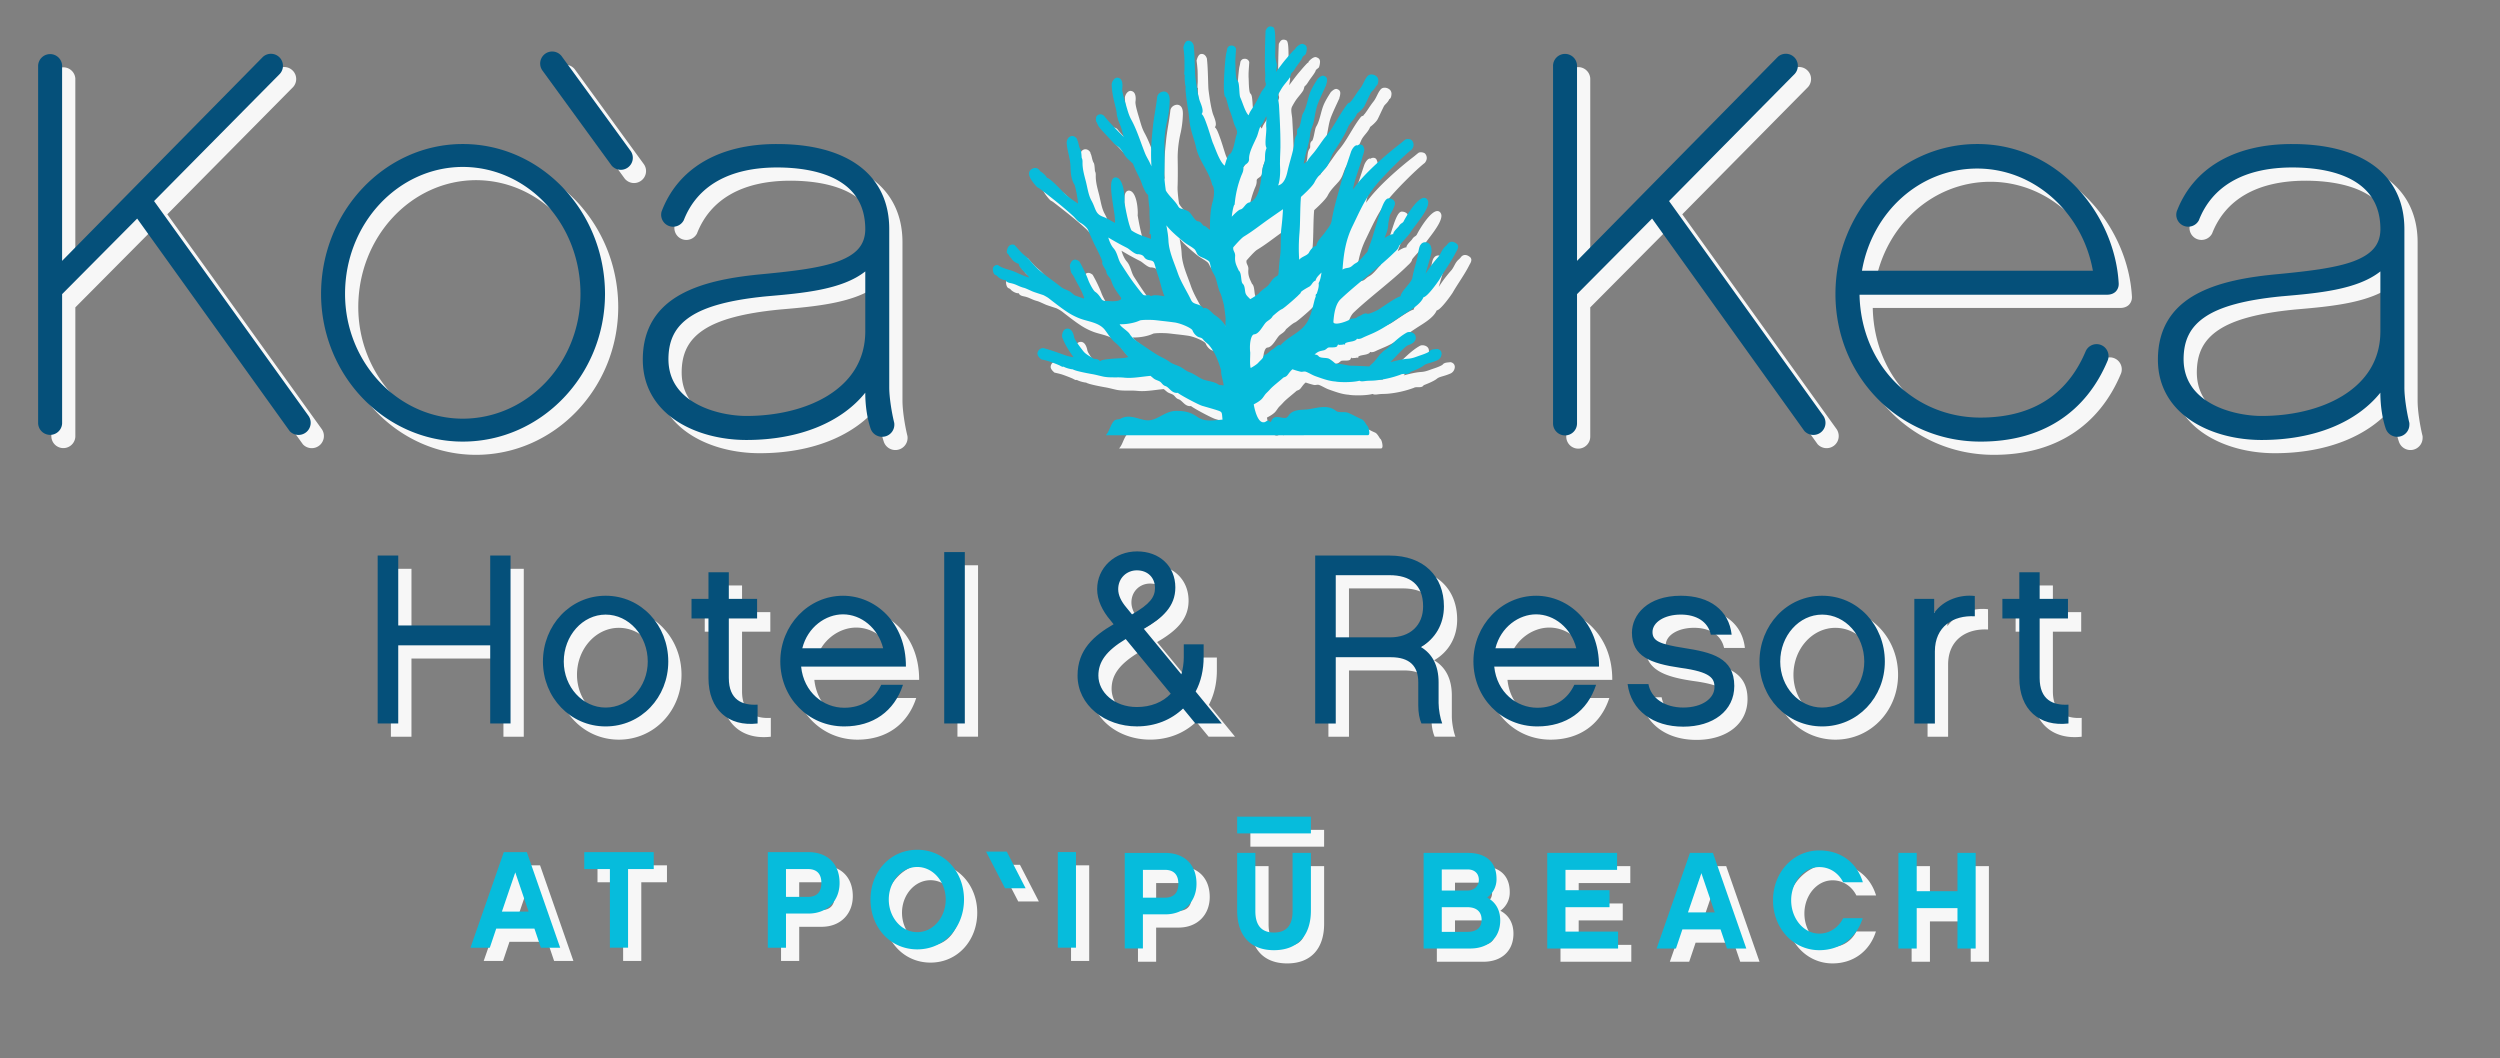 <svg xmlns="http://www.w3.org/2000/svg" width="189" height="80" viewBox="0 0 189 80"><rect x="0" y="0" width="189" height="80" fill="#808080" stroke="none"/><title>KKR_HR_Stacked_Centered_REV</title><path fill="#F7F7F7" d="M75.546 65.381l1.434 2.771h1.557l-1.427-2.771h-1.564zm18.983-1.375h5.574v-1.267h-5.574v1.267zm4.19 5.88c0 1.073-.469 1.613-1.408 1.613-.936 0-1.406-.54-1.406-1.613v-4.407H94.53v4.362c0 1.847.959 2.993 2.781 2.993 1.823 0 2.793-1.146 2.793-2.993v-4.362h-1.386l.001 4.407zm-9.656-1.022h-1.658V66.76h1.658c.633 0 1.02.321 1.02 1.05 0 .733-.387 1.054-1.02 1.054m.009-3.384h-3.041v7.226h1.373v-2.581h1.697c1.428 0 2.355-.969 2.355-2.312.001-1.418-.873-2.333-2.384-2.333m59.914-.001v2.896h-3.082v-2.896h-1.385v7.229h1.385v-3.051h3.082v3.051h1.375v-7.229h-1.375zm-29.636 4.104h3.33V68.3h-3.33v-1.538h3.902v-1.283h-5.279v7.229h5.354V71.43h-3.978v-1.847zm9.261.396l1.014-2.968 1.012 2.968h-2.026zm.151-4.5l-2.521 7.229h1.462l.486-1.445h2.884l.489 1.445h1.459l-2.521-7.229h-1.738zm-16.804 5.968h-1.959v-1.864h1.927c.7 0 1.084.343 1.084.946 0 .711-.522.918-1.052.918m-1.959-4.718h1.959c.521 0 .844.313.844.791 0 .479-.374.803-.844.803h-1.959v-1.594zm3.428 2.125a1.69 1.69 0 0 0 .71-1.416c0-1.207-.729-1.959-2.179-1.959h-3.332v7.229h3.519c1.396 0 2.272-.833 2.272-2.122 0-.826-.377-1.411-.99-1.732m25.111-2.302c.832 0 1.479.491 1.805 1.147h1.488c-.448-1.48-1.658-2.406-3.293-2.406-1.97 0-3.497 1.654-3.497 3.77 0 2.112 1.527 3.771 3.497 3.771 1.604 0 2.823-.95 3.282-2.417h-1.479c-.324.655-.98 1.164-1.805 1.164-1.184 0-2.124-1.146-2.124-2.519.002-1.363.942-2.51 2.126-2.51m-93.367.149h1.937v5.945h1.373v-5.945h1.941v-1.282h-5.251v1.282zm-6.227 3.217l1.01-2.967 1.009 2.967h-2.019zm.144-4.499l-2.521 7.228h1.461l.487-1.447h2.887l.488 1.447h1.459l-2.521-7.228h-1.74zm22.988 3.386H60.42v-2.104h1.655c.635 0 1.021.32 1.021 1.05.001.729-.385 1.054-1.02 1.054m.011-3.386h-3.04v7.228h1.374v-2.582h1.699c1.423 0 2.352-.969 2.352-2.312-.001-1.419-.877-2.334-2.385-2.334m18.883 7.227h1.374v-7.229H80.97v7.229zm-10.622-1.175c-1.198 0-2.156-1.115-2.156-2.469 0-1.345.958-2.458 2.156-2.458 1.188 0 2.148 1.113 2.148 2.458.001 1.353-.959 2.469-2.148 2.469m0-6.228c-2.05 0-3.538 1.664-3.538 3.759 0 2.104 1.487 3.771 3.538 3.771 2.043 0 3.532-1.668 3.532-3.771 0-2.095-1.488-3.759-3.532-3.759M39.597 43v12.695H38.06v-5.908h-6.953v5.908h-1.555V43h1.555v5.287h6.953V43zm10.373 8.014c0-1.957-1.428-3.55-3.185-3.55-1.738 0-3.164 1.593-3.164 3.55 0 1.922 1.426 3.478 3.164 3.478 1.757-.002 3.185-1.556 3.185-3.478m1.552 0c0 2.707-2.048 4.904-4.737 4.904-2.67 0-4.739-2.197-4.739-4.904 0-2.744 2.069-4.976 4.739-4.976 2.689 0 4.737 2.232 4.737 4.976m6.753 4.681c-2.196.258-3.715-1.041-3.715-3.438v-4.501h-1.281v-1.481h1.281v-2.012h1.539v2.012h2.138v1.481h-2.138v4.501c0 1.665 1.023 2.085 2.176 2.014v1.424zm9.491-5.688c-.383-1.536-1.664-2.562-3.036-2.562-1.3 0-2.672.951-3.075 2.562h6.111zm1.5 2.763c-.658 2.014-2.267 3.148-4.445 3.148-2.707 0-4.83-2.161-4.83-4.923 0-2.726 2.123-4.956 4.74-4.956 2.432 0 4.773 2.011 4.756 5.357h-7.922c.201 1.957 1.702 3.11 3.256 3.11 1.336 0 2.288-.642 2.8-1.737h1.645v.001zm3.117-10.034h1.557v12.959h-1.557zm13.777 4.2l.42.513c1.373-.788 1.737-1.319 1.737-1.996 0-.786-.55-1.335-1.372-1.335-.768 0-1.409.586-1.409 1.426.001.456.221.915.624 1.392m-.056 2.376c-1.481.896-2.066 1.72-2.066 2.762 0 1.263 1.208 2.378 2.908 2.378 1.061 0 1.957-.365 2.562-1.007l-3.404-4.133zm7.264 6.383h-1.996l-.932-1.133c-.897.86-2.105 1.354-3.495 1.354-2.396 0-4.482-1.593-4.482-3.844 0-1.958 1.244-3.021 2.725-3.878l-.218-.274c-.642-.75-1.025-1.556-1.025-2.38 0-1.609 1.318-2.854 3.018-2.854 1.702 0 2.893 1.117 2.893 2.727 0 1.445-.971 2.307-2.38 3.129l2.835 3.438c.11-.4.183-.84.183-1.297v-.972h1.501v.972c0 .95-.203 1.848-.604 2.598l1.977 2.414zm12.73-6.511c1.502 0 2.489-.895 2.489-2.342 0-1.646-.987-2.357-2.542-2.357h-4.062v4.699h4.115zm3.933 6.511h-1.572c-.146-.346-.238-.786-.238-1.37v-1.739c0-1.225-.64-1.9-2.084-1.9h-4.154v5.012h-1.555V43h5.617c2.598 0 4.116 1.575 4.116 3.842 0 1.355-.661 2.451-1.74 3.074.858.514 1.337 1.393 1.337 2.67v1.573c0 .477.129 1.173.273 1.536m10.135-5.688c-.384-1.536-1.664-2.562-3.039-2.562-1.296 0-2.668.951-3.072 2.562h6.111zm1.499 2.763c-.656 2.014-2.267 3.148-4.444 3.148-2.707 0-4.83-2.161-4.83-4.923 0-2.726 2.123-4.956 4.736-4.956 2.436 0 4.775 2.011 4.76 5.357h-7.923c.2 1.957 1.701 3.11 3.257 3.11 1.336 0 2.286-.642 2.799-1.737h1.645v.001zm6.59 3.166c-2.286 0-3.95-1.228-4.209-3.221h1.574c.2 1.098 1.28 1.775 2.635 1.775 1.464 0 2.36-.715 2.36-1.537 0-.658-.258-1.153-2.562-1.464-2.289-.329-3.678-.88-3.678-2.652 0-1.354 1.171-2.799 3.695-2.799 2.177 0 3.64 1.098 3.843 2.944h-1.574c-.219-1.008-1.114-1.52-2.269-1.52-1.243 0-2.141.586-2.141 1.318 0 .678.53.914 2.377 1.207 2.088.328 3.807.73 3.807 2.871 0 1.888-1.607 3.078-3.858 3.078m13.684-4.922c0-1.957-1.43-3.55-3.185-3.55-1.739 0-3.168 1.593-3.168 3.55 0 1.922 1.429 3.478 3.168 3.478 1.758-.002 3.185-1.556 3.185-3.478m1.555 0c0 2.707-2.053 4.904-4.738 4.904-2.672 0-4.738-2.197-4.738-4.904 0-2.744 2.066-4.976 4.738-4.976 2.685 0 4.738 2.232 4.738 4.976m6.803-3.422c-1.63-.092-3.02.77-3.02 2.654v5.451h-1.553v-9.422h1.5v1.061c.713-1.005 1.992-1.409 3.071-1.279l.002 1.535zm7.079 8.103c-2.194.258-3.715-1.041-3.715-3.438v-4.501h-1.28v-1.481h1.28v-2.012h1.537v2.012h2.141v1.481h-2.141v4.501c0 1.665 1.024 2.085 2.178 2.014v1.424zm-72.771-21.79l.055-.074c.22-.281.288-.683.534-.984.169-.195.375-.104.522-.194a1.21 1.21 0 0 1 .602-.152c.438.001.856.199 1.294.264.058.008.116.013.17.013.728.006 1.292-.709 2.126-.714.634-.001 1.077.077 1.615.457.3.211.631.269.979.27.305 0 .613-.044.92-.068-.065-.619.02-.568-.536-.75-.331-.1-.659-.194-.987-.288-.263-.072-1.479-.719-1.791-.937-.031-.026-.051-.03-.067-.05a.791.791 0 0 1-.083.006c-.41-.006-.589-.448-.862-.521-.208-.069-.27-.255-.41-.337-.137-.088-.325-.113-.476-.238-.076-.065-.153-.127-.228-.193-.545.048-1.116.153-1.65.153-.119 0-.236-.006-.35-.018a4.765 4.765 0 0 0-.522-.021h-.287c-.254 0-.51-.007-.763-.058-.313-.066-.581-.147-.886-.196-.114-.018-.841-.152-1.204-.264-.095-.04-.163-.041-.203-.091-.006 0-.012 0-.018.002-.142-.004-.545-.106-.698-.207a.084.084 0 0 1-.053.017c-.066-.003-.121-.048-.161-.058l-.011-.004-.006-.007c-.038-.041-.698-.293-.844-.339-.155-.054-.379-.104-.599-.154l-.009-.001-.007-.007c-.096-.083-.276-.245-.282-.428 0-.006 0-.013.002-.021a.439.439 0 0 1 .433-.399c.614.139 1.686.572 1.914.619.125.028.251.054.381.079-.259-.389-.624-.883-.849-1.496a.386.386 0 0 1-.016-.125c0-.219.112-.519.356-.54a.294.294 0 0 1 .065-.007c.328.008.449.428.488.636.032.224.527.852.686 1.058.179.241.523.41.824.593h.003c.176-.001.367.03.439.187.141-.129.487-.153.856-.192.441-.037.915-.043 1.042-.073.097-.021.177-.042.249-.062-.329-.341-.584-.752-.938-1.044-.39-.314-.542-.624-.822-.99-.43-.568-1.216-.632-1.853-.859a4.95 4.95 0 0 1-1.081-.562c-.337-.224-.655-.473-.976-.717-.395-.3-.33-.288-.749-.508-.001 0-.646-.209-.782-.261-.136-.053-.546-.254-.678-.287-.411-.102-.58-.265-.971-.348-.114-.027-.369-.055-.434-.25-.018.005-.036.005-.056.005-.201-.004-.459-.167-.556-.283-.084-.121-.23-.043-.31-.305a.66.66 0 0 1-.038-.213c-.003-.148.083-.334.362-.337h.014l.01.008c.02.014.041.027.06.042.346.239.857.304 1.258.486.637.295.95.406 1.041.404h.006c-.027-.053-.205-.245-.377-.413-.196-.207-.397-.408-.405-.578 0-.009.001-.02.004-.032-.216-.057-.48-.219-.583-.436-.041-.02-.056-.054-.1-.099-.035-.052-.072-.093-.083-.146-.055-.04-.079-.1-.107-.107l-.016-.007-.006-.015-.021-.052-.004-.01.001-.01c.003-.046.025-.568.428-.579.042 0 .088.006.138.021l.012.002.008.009c.262.284.505.59.777.803.423.33.601.669.996 1.019.573.504 1.169.897 1.765 1.37.196.154.425.191.651.33.159.099.274.253.42.311.036.014.415.14.608.22.015-.035.046-.032.058-.032h.003a6.242 6.242 0 0 0-.516-1.094c-.076-.122-.309-.627-.372-.684-.16-.159-.169-.455-.209-.665l-.002-.009.003-.011c.036-.152.133-.445.395-.45.092 0 .197.039.331.146.269.466.527 1.016.664 1.389.076.215.379.819.544.912.181.113.349.353.457.529.123.205.404.132.635.163.039.004.106.008.186.008.137 0 .314-.011.452-.048.142-.037.227-.099.22-.157a.2.2 0 0 0-.04-.104c-.21-.296-.455-.611-.608-.961-.079-.176-.089-.262-.158-.409-.059-.124-.309-.343-.317-.532.003-.132-.31-.512-.32-.683a.092.092 0 0 1 .03-.07c-.145-.439-.429-.966-.636-1.389a19.696 19.696 0 0 1-.457-1.034c-.072-.178-.38-.438-.563-.535-.254-.136-.379-.352-.574-.53-.747-.688-1.613-1.362-2.413-1.982-.316-.247-.212-.078-.455-.362-.226-.271-.456-.584-.458-.857 0-.09.028-.176.095-.246a.508.508 0 0 1 .37-.179c.151 0 .294.087.375.247.128.067.447.315.508.498.259.031 1.067.918 1.219 1.064.342.347.731.622 1.143.888a9.213 9.213 0 0 0-.26-1.415c-.281-.388-.304-.992-.32-1.444-.017-.534-.212-1.038-.27-1.582v-.019l-.002-.008c-.006-.038-.007-.078-.009-.112-.003-.006-.003-.011-.003-.012.002-.307.195-.519.417-.519.114 0 .231.057.325.172l.067.083h-.03l.002.013c.145.256.111.52.279.791.043.086.066.471.072.539-.004.096.063.097.066.332v.029l-.001.062c0 .507.129.925.258 1.433.122.49.19 1.02.425 1.441.333.599.261.99.869 1.21.383.141.542.288.904.461.003-.032.004-.067.004-.104.002-.573-.3-1.834-.3-2.624 0-.381.069-.684.326-.71l.024-.001c.492.025.659 1.016.667 1.662 0 .081-.003.158-.008.214.098.595.212 1.118.312 1.5.099.379.206.632.225.636.465.32.964.447 1.468.641-.001-.077 0-.164-.006-.238-.007-.107-.031-.146-.053-.145h-.001l-.057.007.009-.06a3.4 3.4 0 0 0 .034-.511c0-.372-.038-.764-.038-1.135 0-.069 0-.138.004-.195-.04-.245-.092-.784-.104-1.055-.152-.084-.236-.291-.301-.421-.197-.411-.193-.557-.397-.95a11.168 11.168 0 0 1-.452-.985c-.135-.128-.267-.254-.354-.329-.302-.265-.37-.561-.66-.868-.127-.134-.278-.183-.418-.338-.412-.462-.875-.907-1.144-1.263-.097-.133-.108-.253-.197-.379a.438.438 0 0 1-.026-.167c0-.086.012-.173.045-.232a.36.36 0 0 1 .292-.159.433.433 0 0 1 .278.115c.143.188.381.457.656.747.153.163.317.331.482.499l.349.345a7.59 7.59 0 0 1-.123-.456c-.032-.181-.3-.819-.303-.826l-.096-.387c.002-.448-.368-1.314-.389-2.297.017-.207.189-.502.425-.51.028 0 .057.005.08.014.257.059.312.351.311.578 0 .081-.006.159-.017.219l-.002.054c-.001.279.215.959.284 1.194.12.407.208.765.406 1.127.435.796.705 1.713 1.043 2.55.106.257.238.452.353.697.039.086.084.176.124.268a15.39 15.39 0 0 1-.028-.935c0-.76.065-1.309.126-1.938.086-.875.238-1.485.333-2.352.028-.241.272-.425.507-.427.182-.003.361.121.414.4.018.078.025.183.025.305a7.489 7.489 0 0 1-.164 1.394 8.32 8.32 0 0 0-.231 1.887c.006.31.011.705.011 1.101 0 .399-.004.798-.017 1.111-.002.028-.002.057-.002.088 0 .429.101 1.108.113 1.195.245.428.653.728.917 1.167.159.275.176.12.761.396.259.138.511.78.775.771.171.012.294.22.396.336.011-.003.021-.006.031-.006.127.011.339.245.459.313v-.124c0-.665.021-1.401.211-2.029.048-.155.095-.439.094-.7.001-.232-.038-.441-.131-.535l-.01-.01-.001-.013c-.221-.997-.993-1.795-1.217-2.83-.128-.599-.38-1.164-.469-1.791-.05-.375-.073-.706-.137-1.069-.025-.149-.189-1.213-.189-1.587a.569.569 0 0 1 .012-.121c-.006-.018-.006-.039-.017-.062a1.904 1.904 0 0 1-.031-.185 3.934 3.934 0 0 1-.031-.466c0-.07.003-.13.01-.176-.034-.029-.043-.084-.04-.121 0-.039.004-.076.004-.108 0-.01 0-.017-.002-.025v-.007l.003-.009a3.02 3.02 0 0 0 .014-.404c0-.261-.006-.571-.01-.678a10.103 10.103 0 0 0-.075-.731l-.003-.007.001-.011c.042-.139.117-.419.29-.485a.328.328 0 0 1 .103-.014c.119-.002.288.065.386.341.092.74.089 2.107.125 2.383.073.564.158 1.174.304 1.716.044.18.246.562.249.858a.383.383 0 0 1-.075.244c.164.116.3.54.462.992.173.514.331 1.071.395 1.208.191.43.508 1.422.888 1.703.079-.263.192-.795.449-.921.281-.416.289-.956.461-1.445a.44.44 0 0 0 .025-.149c.002-.22-.162-.447-.236-.686-.105-.351-.21-.726-.354-1.052-.049-.113-.225-.821-.263-.911-.08-.028-.095-.13-.117-.26a4.18 4.18 0 0 1-.03-.578c.001-.917.131-2.291.176-2.465.031-.121.056-.245.076-.379.037-.099.112-.207.249-.228a.416.416 0 0 1 .078-.007.34.34 0 0 1 .342.25v.017c-.018.331-.053.651-.053.979 0 .084.002.166.008.252.013.278.01 1.056.143 1.142.109.101.121.36.146.638.016.273.031.562.082.658.166.359.383 1.137.629 1.338.059-.235.256-.482.358-.652.216-.341.401-.701.578-1.068.108-.213.37-.441.364-.638a.22.22 0 0 0-.014-.079.821.821 0 0 1-.043-.271c0-.105.012-.205.012-.313 0-.032 0-.065-.002-.1a12.349 12.349 0 0 1-.026-1.007c0-.735.021-1.653.052-2.258v-.013l.004-.008c.06-.121.151-.291.307-.309L97.021 3a.43.43 0 0 1 .256.071c.131.136.131.688.138 1.229 0 .346-.009.68-.009.853l.002.093c.012.198.06.367.111.568a.547.547 0 0 1 .014.119c-.002.158-.051.351-.069.506.267-.345.515-.704.813-1.043.029-.036.17-.203.313-.365.138-.146.244-.278.331-.315a.309.309 0 0 1 .042-.109l.009.003c.049-.051.271-.289.478-.294.03 0 .062.006.092.021.062.033.257.075.252.345a1.36 1.36 0 0 1-.078.4l-.003.011-.01.009c-.061.056-.137.115-.225.192-.019.173-.388.608-.521.818-.085.125-.174.294-.306.394-.053.03-.062.219-.135.345-.133.208-.306.401-.451.589-.144.184-.26.393-.377.603a.604.604 0 0 0-.064.3c0 .206.059.445.07.648.054.966.104 1.899.104 2.864v.283c-.007.391-.034.805-.034 1.183 0 .096.002.189.006.28.004.076.008.164.008.26 0 .372-.034.852-.154 1.159.421-.099.607-.592.709-1.065.139-.637.352-1.25.477-1.88.055-.258.019-.593.196-.836.113-.124-.052-.428.185-.59.039-.01.109-.243.156-.481.053-.245.094-.496.162-.604.273-.445.34-1.095.549-1.609.146-.351.348-.664.547-.982.061-.06.24-.247.414-.251.027 0 .056.004.084.019.049.028.226.068.222.307a1.21 1.21 0 0 1-.071.355l.01.008c-.207.466-.436.922-.623 1.396-.185.462-.225.946-.336 1.443-.07.312-.234.569-.257.874l-.007.062a.013.013 0 0 1 .004.006c.003.003-.02.136-.02.136v-.002c-.096.673-.385 1.409-.463 2.063.104-.108.256-.168.272-.216.117-.214.333-.447.481-.626.312-.377.58-.825.885-1.2.609-.694 1.044-1.678 1.628-2.436.092-.125.147-.147.188-.148.021-.005.028.003.09-.067v-.008l.014-.033.018-.012.012-.005h.002c.285-.374.389-.588.681-.96.241-.303.332-.7.577-.952a.39.39 0 0 1 .273-.095.57.57 0 0 1 .428.194.435.435 0 0 1 .086.281c-.008.167-.051.347-.166.387-.106.271-.346.403-.416.554-.242.493-.314.667-.45.94-.133.267-.513.556-.581.607-.163.429-.533.659-.695 1.06-.255.62-.705 1.282-1.059 1.838-.279.429-.27.832-.63 1.244-.326.37-.62.631-.828 1.05-.162.328-.912 1.001-1.021 1.103-.072.729-.049 1.926-.108 2.665-.035.411-.056.816-.056 1.217 0 .292.012.582.031.872.18-.255.646-.319.752-.574.077-.149.305-.459.52-.469l.021.001c.021-.358.496-.795.646-1.017.211-.31.463-.558.52-.924.147-.911.406-1.738.643-2.62.24-.88.535-1.708.816-2.564.067-.191.25-.478.424-.492.021 0 .039.006.059.017.043-.053.125-.068.199-.072.1 0 .213.041.258.16.039.109.062.154.064.222 0 .045-.011.09-.026.166-.04.159-.05.199-.058.22-.021.035-.002-.001-.017.039-.01.025-.024.08-.054.186-.178.68-.6 1.69-.707 2.408.781-1.156 2.563-2.693 3.566-3.458.139-.104.264-.225.426-.339a.573.573 0 0 1 .442.056.49.49 0 0 1 .152.354c0 .108-.04.235-.15.371-.693.538-2.324 2.174-2.849 2.874-.743.992-1.086 1.818-1.617 2.908-.515 1.053-.675 2.103-.754 3.292.177-.138.386-.109.562-.182.137-.052.252-.213.414-.298.295-.149.555-.485.789-.751.027-.029.062-.064.107-.109l.363-1.018s.308-1.052.496-1.647c.197-.593.424-1.333.715-1.382.014-.002.027-.002.043-.002.215 0 .47.12.474.378a.444.444 0 0 1-.006.071c-.056.291-.384.822-.378.81l-.128.664a.326.326 0 0 1 .005.052c-.001.049-.01.135-.041.307-.059.31-.174.49-.232.707.254-.164.48-.281.646-.287v-.006c.011-.211.375-.503.432-.604.172-.267.285-.187.381-.401.112-.222.955-1.714 1.524-1.736a.292.292 0 0 1 .251.147.39.39 0 0 1 .061.22c-.008.656-1.134 1.861-1.358 2.269-.093.165-.765.872-.849 1.006h-.004c-.031.232-.289.418-.408.542-1.09 1.066-2.901 2.424-4 3.476-.39.37-.502 1.077-.549 1.705v.011c0 .091.07.13.232.134.347.004.968-.251 1.066-.35.047-.032.058-.017.103-.026.043-.002.099-.006.153-.014.111-.017.234-.057.273-.12l.012-.017.018-.002c.189-.031.365-.239.609-.244.011 0 .021 0 .031.002l.018.001.012.017c0 .003.018.015.057.014.185.002.662-.232.754-.284.215-.107 1.42-1.002 1.738-1.035.032-.399.854-1.054.896-1.417.07-.479.307-1.166.394-1.629.046-.22.099-.729.234-.864a.382.382 0 0 1 .335-.182c.027 0 .056.002.087.008.397.073.397.505.396.69-.002.184-.289 1.103-.453 1.682a9.925 9.925 0 0 1 .902-1.204c.253-.25.311-.624.613-.877.064-.054.115-.112.164-.174a.39.39 0 0 1 .31-.163c.171 0 .31.113.322.119.09.056.155.144.153.256 0 .101-.045.215-.131.35-.375.758-.901 1.456-1.285 2.134-.106.168-.902 1.304-1.203 1.334-.233.572-1.08 1.029-1.523 1.323-.712.466-1.386.963-2.152 1.332-.314.151-.633.269-.942.419a.727.727 0 0 1-.293.083.315.315 0 0 1-.119-.023c-.052.126-.212.16-.28.186-.183.052-.529.075-.621.182l-.004.002h.002v.003c.002.001.004.002.006.008a.034.034 0 0 1 .002.031.038.038 0 0 1-.039.034c-.008-.002-.014-.004-.019-.004l-.002.001a.017.017 0 0 1-.007-.003c-.01-.002-.012-.002-.021-.018-.121.054-.277.033-.365.052l-.028.006-.017-.031c-.008-.014-.015-.023-.018-.027 0 0-.004.001-.009.01a.337.337 0 0 0-.034.049c-.025.043-.035.086-.07.117-.088.062-.264.062-.414.062-.09 0-.172 0-.224.013-.071.012-.181.16-.323.202-.162.04-.305.054-.445.125-.088.043-.184.12-.278.192.104.013.224.033.298.121.139.199.608.09.827.219.45.292.399.38.601.375h.055c.347 0 .696.139 1.026.138l.06-.001c.433.011 1.167.05 1.276.054.105-.112.207-.209.258-.251.136-.111.549-.662.555-.666l.283-.268c.377-.187.938-.942 1.756-1.384a.445.445 0 0 1 .162-.032c.197.002.445.101.484.34a.603.603 0 0 1 .012.102c-.008.331-.364.486-.551.544-.203.055-.744.638-.92.825-.158.161-.307.31-.441.468.441-.113.888-.23 1.35-.261.297-.022.53-.119.809-.219.177-.058.719-.236.808-.358.125-.147.376-.133.573-.162.221.04.328.198.326.366a.57.57 0 0 1-.295.479c-.592.261-.853.227-1.084.428-.254.197-.871.431-.976.47-.085.152-.262.152-.429.149-.092-.001-.18-.002-.249.023-.019.005-.032.008-.046.013-.006.011-.012.004-.014.011a.03.03 0 0 0-.01.004c-.007.003-.015.005-.023.011l-.11.037a7.692 7.692 0 0 1-1.783.392c-.329.031-.487.007-.804.051-.053.006-.121.016-.189.016a.407.407 0 0 1-.203-.047c-.277.078-.705.107-1.091.107-.302 0-.577-.016-.729-.048-.491-.031-1.017-.228-1.496-.398-.255-.091-.521-.268-.737-.341a.256.256 0 0 0-.095-.015c-.07 0-.144.021-.222.022a.347.347 0 0 1-.078-.01 5.733 5.733 0 0 1-.61-.181c-.146.113-.248.267-.37.426-.158.202-.267.135-.373.25-.229.208-.76.613-.972.859-.06.067-.151.16-.261.267-.131.125-.239.349-.385.479-.244.219-.51.331-.568.372.031.2.254 1.376.734 1.353l.049-.001c.121-.017.183-.12.295-.129.052 0 .102.034.146.095.016.02.02.02.023.02.023.014.111-.134.128-.18.086-.159.243-.202.399-.202.148 0 .309.04.43.059a.96.96 0 0 0 .127.011c.302.007.248-.245.562-.433.396-.227.843-.167 1.243-.225.366-.052.782-.167 1.189-.167.309-.001.615.067.884.284.216.183.632.033.944.159.355.15.686.347 1.03.493.177.079.353.455.371.451.108.071.174.349.183.55 0 .086-.019.188-.113.195l-19.801.001zm5.497-3.277zm-7.927-1.742zm22.329-.174c.002 0 .002-.001.003-.004l-.003.004zm-1.904-1.686l.002-.002-.002.002zm.546-1.843zm-25.711-4.702l.017-.007h-.001l-.016.007zm16.075 9.658c-.031-.329-.19-.74-.191-1.031a.58.58 0 0 1 .004-.072 7.278 7.278 0 0 0-.385-1.086 4.153 4.153 0 0 0-.533-.857c-.083-.105-.298-.239-.429-.407-.164-.218-.281-.122-.489-.275a.967.967 0 0 1-.332-.426c-.049-.174-.879-.546-1.373-.609a25.866 25.866 0 0 0-.841-.104c-.366-.038-.556-.073-.866-.086a9.035 9.035 0 0 0-.29-.005c-.282-.002-.564.02-.612.046-.386.185-.966.286-1.396.286-.046 0-.087 0-.129-.002.078.207.603.501.751.734.218.367.679.64 1.029.879.356.244.694.476 1.048.693.309.187.648.317.953.543.281.206.635.256.943.454.208.135.319.24.564.33.335.124.601.34.915.497.372.185.958.178 1.305.461.117.008.237.019.354.037m3.161-4.727c-.222.259-.489.821-.835.862-.256.003-.346.611-.34 1.025 0 .148.01.273.02.322a.895.895 0 0 1 .002.082c0 .128-.012.372-.012.604-.004.239.021.481.053.513.07-.04.424-.237.555-.384.267-.295.313-.253.479-.632l.071.015v-.002h.001c.024.002.149-.085.251-.178.115-.098.201-.188.257-.209.111-.028.382-.341.542-.352.031-.002.057.015.076.042.686-.777 1.667-.979 2.135-1.959.207-.425.326-.966.445-1.439.027-.103.066-.214.107-.331-.012-.008-.017-.022-.017-.038v.001c.002-.005.002-.011.002-.016v-.002a1.29 1.29 0 0 1 .024-.094c.005-.002 0-.014.035-.021l.015.002c.084-.237.161-.48.161-.687a.554.554 0 0 0-.01-.117l-.002-.018.01-.015c.123-.207.168-.51.21-.781-.183.181-.388.36-.443.586l-.004.023-.022.007c-.209.077-.248.311-.445.443-.088.048-.549.297-.646.42-.01.012-.014.015-.015.02l.013.059-.031-.004c-.033.053-.098.1-.19.198a14.96 14.96 0 0 1-.442.4c-.334.291-.672.572-.769.614-.207.087-.495.358-.69.519-.118.252-.41.351-.551.522m-3.146.036c.083.119.102.193.132.227a1.707 1.707 0 0 1-.01-.191c0-.124.009-.251.009-.37 0-.066-.003-.128-.011-.181-.036-.266-.092-.833-.167-1.073-.082-.269-.12-.502-.239-.739-.078-.161-.14-.396-.183-.553-.075-.269-.072-.305-.162-.577-.082-.243-.257-.423-.331-.703-.144-.53-.027-.485-.467-.725-.14-.078-.39-.145-.522-.282-.13-.141-.155-.347-.286-.454-.218-.188-.554-.341-.814-.557-.441-.371-.928-.764-1.297-1.236.072.404.141.748.158 1.182.053.839.418 1.598.69 2.385.25.733.685 1.377 1.02 2.078.18.41.657.22.94.639a.184.184 0 0 1 .114-.038c.268.01.608.476.771.562.214.121.503.401.655.606m1.989-1.836c.084-.027.62-.373.668-.444.174-.209.414-.359.609-.517.207-.168.307-.44.525-.634.281-.24.318-.094.348-.436.025-.428.07-.874.124-1.329.062-.538.012-1.39.078-1.951.073-.622.098-.925.128-1.485-.215.149-.859.596-1.072.746-.654.46-1.195.901-1.874 1.314-.219.129-.735.732-.812.819a.406.406 0 0 0-.006.067c-.004.218.144.298.148.557 0 .015 0 .033-.002.052a2.046 2.046 0 0 0-.007.15c0 .363.11.564.284.938.238.188.134.861.305.999.16.155.148.471.188.638l-.043.011.043-.009c.045.232.2.331.368.514m-9.776-2.673c.34.527.67 1.049 1.044 1.542.197.26.392.524.606.766.059.065.125.08.202.081.066 0 .139-.016.211-.016.07 0 .145.016.207.077a.792.792 0 0 1 .362-.069c.225 0 .475.048.666.079-.22-.519-.312-1.068-.49-1.572-.11-.306-.173-.606-.277-.904-.113-.376-.508-.114-.763-.477-.1-.161-.238-.199-.436-.231a.207.207 0 0 1-.05.006c-.266-.007-.638-.396-.824-.485a20.919 20.919 0 0 1-1.409-.78c.076.283.23.63.405.822.293.342.323.822.546 1.161m14.727 2.402v.002c-.002.003-.002.007-.002.009-.001-.002 0-.006.002-.011m-5.459-9.677v.014c0 .292-.088.411-.183.653a7.84 7.84 0 0 0-.483 2.118l-.003.028-.024.01v.001l-.015.022a.69.69 0 0 0-.034.093 3 3 0 0 0-.072.293c-.033.18-.061.372-.068.488.148-.159.49-.509.648-.548.26-.04.377-.498.709-.538.133-.034.35-.221.434-.347.396-.56.411-1.477.531-2.189.054-.315.178-.423.184-.753.01-.282-.001-.545.125-.82-.066-.092-.081-.24-.082-.417 0-.327.062-.753.061-1.017 0-.038 0-.073-.002-.1a1.97 1.97 0 0 1-.01-.187c0-.213.025-.417.025-.62v-.065c-.148.177-.201.47-.387.672-.153.162-.23.597-.327.843-.19.465-.605 1.159-.604 1.677 0 .017 0 .031.002.052v.017c-.02.384-.441.394-.424.607v.007l-.027-.002.026.008zm46.758 7.804c.756-4.416 4.361-7.726 8.711-7.725 4.308-.001 7.955 3.309 8.748 7.725h-17.459zm8.711-9.58c-5.927 0-10.703 5.087-10.715 11.33 0 3.122 1.209 5.915 3.184 7.926 1.973 2.011 4.717 3.241 7.779 3.241h.018c4.629 0 7.958-2.186 9.609-6.151a.906.906 0 0 0-.787-1.216h-.106a.904.904 0 0 0-.778.534c-1.095 2.602-3.303 5.011-7.955 5.018-5.015-.002-9.029-3.927-9.144-9.289h18.72c.262-.001.483-.082.641-.231a.807.807 0 0 0 .233-.598v-.007l.002-.008-.002-.012c-.291-5.204-4.553-10.533-10.699-10.537m30.482 14.166c-.002 2.19-1.104 3.77-2.785 4.826-1.677 1.056-3.938 1.566-6.195 1.566-1.029 0-2.522-.234-3.74-.894-1.219-.66-2.154-1.713-2.157-3.401.005-1.426.498-2.447 1.662-3.217 1.163-.771 3.026-1.265 5.729-1.531 2.782-.239 5.735-.496 7.486-1.884v4.535zm2.188 6.907c-.201-.812-.375-1.94-.373-2.67V18.325c0-2.031-.78-3.657-2.242-4.757-1.461-1.101-3.579-1.679-6.25-1.679-4.389-.006-7.479 1.841-8.717 5.093a.902.902 0 0 0 .586 1.111.908.908 0 0 0 1.086-.439c.998-2.569 3.402-3.987 7.045-3.993 1.548-.001 3.232.227 4.514.924 1.279.7 2.16 1.836 2.165 3.741-.006 1.227-.711 1.929-2.052 2.433-1.34.493-3.287.733-5.629.958-2.269.207-4.534.586-6.254 1.533-1.722.944-2.89 2.491-2.885 4.945-.002 2.085 1.031 3.62 2.522 4.608 1.493.993 3.438 1.459 5.315 1.459 4.017 0 7.195-1.35 8.979-3.575.003 1.052.167 2.025.412 2.73a.919.919 0 0 0 1.783-.314.744.744 0 0 0-.005-.142m-55.965-16.76l9.502-9.616a.906.906 0 0 0 .234-.61.889.889 0 0 0-.268-.644.903.903 0 0 0-1.241-.036l-15.184 15.427V5.931a.909.909 0 0 0-.904-.856.909.909 0 0 0-.909.892v27.037a.906.906 0 1 0 1.813.013v-9.78l5.676-5.713 11.521 16.071.01.007a.922.922 0 0 0 1.2.105.91.91 0 0 0 .377-.744.935.935 0 0 0-.157-.517l-11.67-16.245zM43.44 5.221a.905.905 0 0 0-1.232-.15.909.909 0 0 0-.22 1.233l5.249 7.21a.921.921 0 0 0 .56.314h.001a.9.9 0 0 0 .67-.166.901.901 0 0 0 .219-1.234L43.44 5.221zm22.975 20.833c-.003 2.19-1.106 3.77-2.785 4.826-1.679 1.056-3.938 1.566-6.198 1.566-1.028 0-2.522-.234-3.739-.894-1.219-.66-2.156-1.713-2.159-3.401.005-1.426.498-2.447 1.661-3.217 1.167-.771 3.028-1.265 5.731-1.531 2.783-.239 5.736-.496 7.489-1.884v4.535zm2.187 6.907c-.2-.812-.375-1.94-.375-2.67V18.325c.003-2.031-.781-3.657-2.242-4.757-1.461-1.101-3.578-1.679-6.251-1.679-4.386-.006-7.479 1.841-8.715 5.093a.905.905 0 0 0 .868 1.158.911.911 0 0 0 .804-.486c.998-2.569 3.403-3.987 7.043-3.993 1.548-.001 3.234.227 4.515.924 1.279.7 2.16 1.836 2.166 3.741-.008 1.227-.712 1.929-2.054 2.433-1.339.493-3.287.733-5.627.958-2.27.207-4.537.586-6.256 1.533-1.721.944-2.887 2.491-2.882 4.945-.001 2.085 1.032 3.62 2.522 4.608 1.491.993 3.439 1.459 5.313 1.459 4.019 0 7.198-1.35 8.983-3.575.001 1.052.166 2.025.409 2.73a.923.923 0 0 0 1.137.565.918.918 0 0 0 .642-1.021m-32.616-.309c-4.888-.009-8.9-4.246-8.9-9.434.001-5.313 4.015-9.588 8.9-9.598 4.926.01 8.897 4.284 8.898 9.598 0 5.189-3.97 9.424-8.898 9.434m0-20.764c-5.886.001-10.704 5.086-10.714 11.33.011 6.162 4.829 11.164 10.714 11.167 5.922-.002 10.743-5.004 10.753-11.167-.01-6.244-4.828-11.329-10.753-11.33m-23.339 4.313l9.509-9.616a.906.906 0 0 0-.033-1.254.907.907 0 0 0-1.241-.036L5.695 20.722V5.931a.908.908 0 0 0-1.813.036v27.037a.908.908 0 0 0 1.814.013v-9.78l5.674-5.713 11.532 16.071.007.007a.919.919 0 0 0 1.42-1.156L12.647 16.201z"/><title>KKR_HR_Stacked_Centered_REV</title><path fill="#06BCDC" d="M74.546 64.381l1.434 2.771h1.557l-1.427-2.771h-1.564zm18.983-1.375h5.574v-1.267h-5.574v1.267zm4.19 5.88c0 1.073-.469 1.613-1.408 1.613-.936 0-1.406-.54-1.406-1.613v-4.407H93.53v4.362c0 1.847.959 2.993 2.781 2.993 1.823 0 2.793-1.146 2.793-2.993v-4.362h-1.386l.001 4.407zm-9.656-1.022h-1.658V65.76h1.658c.633 0 1.02.321 1.02 1.05 0 .733-.387 1.054-1.02 1.054m.009-3.384h-3.041v7.226h1.373v-2.581h1.697c1.428 0 2.355-.969 2.355-2.312.001-1.418-.873-2.333-2.384-2.333m59.914-.001v2.896h-3.082v-2.896h-1.385v7.229h1.385v-3.051h3.082v3.051h1.375v-7.229h-1.375zm-29.636 4.104h3.33V67.3h-3.33v-1.538h3.902v-1.283h-5.279v7.229h5.354V70.43h-3.978v-1.847zm9.261.396l1.014-2.968 1.012 2.968h-2.026zm.151-4.5l-2.521 7.229h1.462l.486-1.445h2.884l.489 1.445h1.459l-2.521-7.229h-1.738zm-16.804 5.968h-1.959v-1.864h1.927c.7 0 1.084.343 1.084.946 0 .711-.522.918-1.052.918m-1.959-4.718h1.959c.521 0 .844.313.844.791 0 .479-.374.803-.844.803h-1.959v-1.594zm3.428 2.125a1.69 1.69 0 0 0 .71-1.416c0-1.207-.729-1.959-2.179-1.959h-3.332v7.229h3.519c1.396 0 2.272-.833 2.272-2.122 0-.826-.377-1.411-.99-1.732m25.111-2.302c.832 0 1.479.491 1.805 1.147h1.488c-.448-1.48-1.658-2.406-3.293-2.406-1.97 0-3.497 1.654-3.497 3.77 0 2.112 1.527 3.771 3.497 3.771 1.604 0 2.823-.95 3.282-2.417h-1.479c-.324.655-.98 1.164-1.805 1.164-1.184 0-2.124-1.146-2.124-2.519.002-1.363.942-2.51 2.126-2.51m-93.367.149h1.937v5.945h1.373v-5.945h1.941v-1.282h-5.251v1.282zm-6.227 3.217l1.01-2.967 1.009 2.967h-2.019zm.144-4.499l-2.521 7.228h1.461l.487-1.447h2.887l.488 1.447h1.459l-2.521-7.228h-1.74zm22.988 3.386H59.42v-2.104h1.655c.635 0 1.021.32 1.021 1.05.001.729-.385 1.054-1.02 1.054m.011-3.386h-3.04v7.228h1.374v-2.582h1.699c1.423 0 2.352-.969 2.352-2.312-.001-1.419-.877-2.334-2.385-2.334m18.883 7.227h1.374v-7.229H79.97v7.229zm-10.622-1.175c-1.198 0-2.156-1.115-2.156-2.469 0-1.345.958-2.458 2.156-2.458 1.188 0 2.148 1.113 2.148 2.458.001 1.353-.959 2.469-2.148 2.469m0-6.228c-2.05 0-3.538 1.664-3.538 3.759 0 2.104 1.487 3.771 3.538 3.771 2.043 0 3.532-1.668 3.532-3.771 0-2.095-1.488-3.759-3.532-3.759"/><path fill="#05507A" d="M38.597 42v12.695H37.06v-5.908h-6.953v5.908h-1.555V42h1.555v5.287h6.953V42zm10.373 8.014c0-1.957-1.428-3.55-3.185-3.55-1.738 0-3.164 1.593-3.164 3.55 0 1.922 1.426 3.478 3.164 3.478 1.757-.002 3.185-1.556 3.185-3.478m1.552 0c0 2.707-2.048 4.904-4.737 4.904-2.67 0-4.739-2.197-4.739-4.904 0-2.744 2.069-4.976 4.739-4.976 2.689 0 4.737 2.232 4.737 4.976m6.753 4.681c-2.196.258-3.715-1.041-3.715-3.438v-4.501h-1.281v-1.481h1.281v-2.012h1.539v2.012h2.138v1.481h-2.138v4.501c0 1.665 1.023 2.085 2.176 2.014v1.424zm9.491-5.688c-.383-1.536-1.664-2.562-3.036-2.562-1.3 0-2.672.951-3.075 2.562h6.111zm1.5 2.763c-.658 2.014-2.267 3.148-4.445 3.148-2.707 0-4.83-2.161-4.83-4.923 0-2.726 2.123-4.956 4.74-4.956 2.432 0 4.773 2.011 4.756 5.357h-7.922c.201 1.957 1.702 3.11 3.256 3.11 1.336 0 2.288-.642 2.8-1.737h1.645v.001zm3.117-10.034h1.557v12.959h-1.557zm13.777 4.2l.42.513c1.373-.788 1.737-1.319 1.737-1.996 0-.786-.55-1.335-1.372-1.335-.768 0-1.409.586-1.409 1.426.001.456.221.915.624 1.392m-.056 2.376c-1.481.896-2.066 1.72-2.066 2.762 0 1.263 1.208 2.378 2.908 2.378 1.061 0 1.957-.365 2.562-1.007l-3.404-4.133zm7.264 6.383h-1.996l-.932-1.133c-.897.86-2.105 1.354-3.495 1.354-2.396 0-4.482-1.593-4.482-3.844 0-1.958 1.244-3.021 2.725-3.878l-.218-.274c-.642-.75-1.025-1.556-1.025-2.38 0-1.609 1.318-2.854 3.018-2.854 1.702 0 2.893 1.117 2.893 2.727 0 1.445-.971 2.307-2.38 3.129l2.835 3.438c.11-.4.183-.84.183-1.297v-.972h1.501v.972c0 .95-.203 1.848-.604 2.598l1.977 2.414zm12.73-6.511c1.502 0 2.489-.895 2.489-2.342 0-1.646-.987-2.357-2.542-2.357h-4.062v4.699h4.115zm3.933 6.511h-1.572c-.146-.346-.238-.786-.238-1.37v-1.739c0-1.225-.64-1.9-2.084-1.9h-4.154v5.012h-1.555V42h5.617c2.598 0 4.116 1.575 4.116 3.842 0 1.355-.661 2.451-1.74 3.074.858.514 1.337 1.393 1.337 2.67v1.573c0 .477.129 1.173.273 1.536m10.135-5.688c-.384-1.536-1.664-2.562-3.039-2.562-1.296 0-2.668.951-3.072 2.562h6.111zm1.499 2.763c-.656 2.014-2.267 3.148-4.444 3.148-2.707 0-4.83-2.161-4.83-4.923 0-2.726 2.123-4.956 4.736-4.956 2.436 0 4.775 2.011 4.76 5.357h-7.923c.2 1.957 1.701 3.11 3.257 3.11 1.336 0 2.286-.642 2.799-1.737h1.645v.001zm6.59 3.166c-2.286 0-3.95-1.228-4.209-3.221h1.574c.2 1.098 1.28 1.775 2.635 1.775 1.464 0 2.36-.715 2.36-1.537 0-.658-.258-1.153-2.562-1.464-2.289-.329-3.678-.88-3.678-2.652 0-1.354 1.171-2.799 3.695-2.799 2.177 0 3.64 1.098 3.843 2.944h-1.574c-.219-1.008-1.114-1.52-2.269-1.52-1.243 0-2.141.586-2.141 1.318 0 .678.53.914 2.377 1.207 2.088.328 3.807.73 3.807 2.871 0 1.888-1.607 3.078-3.858 3.078m13.684-4.922c0-1.957-1.43-3.55-3.185-3.55-1.739 0-3.168 1.593-3.168 3.55 0 1.922 1.429 3.478 3.168 3.478 1.758-.002 3.185-1.556 3.185-3.478m1.555 0c0 2.707-2.053 4.904-4.738 4.904-2.672 0-4.738-2.197-4.738-4.904 0-2.744 2.066-4.976 4.738-4.976 2.685 0 4.738 2.232 4.738 4.976m6.803-3.422c-1.63-.092-3.02.77-3.02 2.654v5.451h-1.553v-9.422h1.5v1.061c.713-1.005 1.992-1.409 3.071-1.279l.002 1.535zm7.079 8.103c-2.194.258-3.715-1.041-3.715-3.438v-4.501h-1.28v-1.481h1.28v-2.012h1.537v2.012h2.141v1.481h-2.141v4.501c0 1.665 1.024 2.085 2.178 2.014v1.424z"/><path fill="#06BCDC" d="M83.605 32.905l.055-.074c.22-.281.288-.683.534-.984.169-.195.375-.104.522-.194a1.21 1.21 0 0 1 .602-.152c.438.001.856.199 1.294.264.058.008.116.013.17.013.728.006 1.292-.709 2.126-.714.634-.001 1.077.077 1.615.457.3.211.631.269.979.27.305 0 .613-.044.92-.068-.065-.619.02-.568-.536-.75-.331-.1-.659-.194-.987-.288-.263-.072-1.479-.719-1.791-.937-.031-.026-.051-.03-.067-.05a.791.791 0 0 1-.083.006c-.41-.006-.589-.448-.862-.521-.208-.069-.27-.255-.41-.337-.137-.088-.325-.113-.476-.238-.076-.065-.153-.127-.228-.193-.545.048-1.116.153-1.65.153-.119 0-.236-.006-.35-.018a4.765 4.765 0 0 0-.522-.021h-.287c-.254 0-.51-.007-.763-.058-.313-.066-.581-.147-.886-.196-.114-.018-.841-.152-1.204-.264-.095-.04-.163-.041-.203-.091-.006 0-.012 0-.018.002-.142-.004-.545-.106-.698-.207a.084.084 0 0 1-.053.017c-.066-.003-.121-.048-.161-.058l-.011-.004-.006-.007c-.038-.041-.698-.293-.844-.339-.155-.054-.379-.104-.599-.154l-.009-.001-.007-.007c-.096-.083-.276-.245-.282-.428 0-.006 0-.013.002-.021a.439.439 0 0 1 .433-.399c.614.139 1.686.572 1.914.619.125.028.251.054.381.079-.259-.389-.624-.883-.849-1.496a.386.386 0 0 1-.016-.125c0-.219.112-.519.356-.54a.294.294 0 0 1 .065-.007c.328.008.449.428.488.636.032.224.527.852.686 1.058.179.241.523.41.824.593h.003c.176-.001.367.03.439.187.141-.129.487-.153.856-.192.441-.037.915-.043 1.042-.073.097-.021.177-.042.249-.062-.329-.341-.584-.752-.938-1.044-.39-.314-.542-.624-.822-.99-.43-.568-1.216-.632-1.853-.859a4.95 4.95 0 0 1-1.081-.562c-.337-.224-.655-.473-.976-.717-.395-.3-.33-.288-.749-.508-.001 0-.646-.209-.782-.261-.136-.053-.546-.254-.678-.287-.411-.102-.58-.265-.971-.348-.114-.027-.369-.055-.434-.25-.018.005-.036.005-.056.005-.201-.004-.459-.167-.556-.283-.084-.121-.23-.043-.31-.305a.66.66 0 0 1-.038-.213c-.003-.148.083-.334.362-.337h.014l.01.008c.02.014.041.027.06.042.346.239.857.304 1.258.486.637.295.95.406 1.041.404h.006c-.027-.053-.205-.245-.377-.413-.196-.207-.397-.408-.405-.578 0-.009.001-.02.004-.032-.216-.057-.48-.219-.583-.436-.041-.02-.056-.054-.1-.099-.035-.052-.072-.093-.083-.146-.055-.04-.079-.1-.107-.107l-.016-.007-.006-.015-.021-.052-.004-.01.001-.01c.003-.046.025-.568.428-.579.042 0 .088.006.138.021l.012.002.008.009c.262.284.505.59.777.803.423.33.601.669.996 1.019.573.504 1.169.897 1.765 1.37.196.154.425.191.651.33.159.099.274.253.42.311.036.014.415.14.608.22.015-.035.046-.032.058-.032h.003a6.242 6.242 0 0 0-.516-1.094c-.076-.122-.309-.627-.372-.684-.16-.159-.169-.455-.209-.665l-.002-.009.003-.011c.036-.152.133-.445.395-.45.092 0 .197.039.331.146.269.466.527 1.016.664 1.389.076.215.379.819.544.912.181.113.349.353.457.529.123.205.404.132.635.163.039.004.106.008.186.008.137 0 .314-.011.452-.048.142-.037.227-.099.22-.157a.2.2 0 0 0-.04-.104c-.21-.296-.455-.611-.608-.961-.079-.176-.089-.262-.158-.409-.059-.124-.309-.343-.317-.532.003-.132-.31-.512-.32-.683a.092.092 0 0 1 .03-.07c-.145-.439-.429-.966-.636-1.389a19.696 19.696 0 0 1-.457-1.034c-.072-.178-.38-.438-.563-.535-.254-.136-.379-.352-.574-.53-.747-.688-1.613-1.362-2.413-1.982-.316-.247-.212-.078-.455-.362-.226-.271-.456-.584-.458-.857 0-.09.028-.176.095-.246a.508.508 0 0 1 .37-.179c.151 0 .294.087.375.247.128.067.447.315.508.498.259.031 1.067.918 1.219 1.064.342.347.731.622 1.143.888a9.213 9.213 0 0 0-.26-1.415c-.281-.388-.304-.992-.32-1.444-.017-.534-.212-1.038-.27-1.582v-.019l-.002-.008c-.006-.038-.007-.078-.009-.112-.003-.006-.003-.011-.003-.012.002-.307.195-.519.417-.519.114 0 .231.057.325.172l.067.083h-.03l.002.013c.145.256.111.52.279.791.043.086.066.471.072.539-.004.096.063.097.066.332v.029l-.001.062c0 .507.129.925.258 1.433.122.49.19 1.02.425 1.441.333.599.261.99.869 1.21.383.141.542.288.904.461.003-.032.004-.067.004-.104.002-.573-.3-1.834-.3-2.624 0-.381.069-.684.326-.71l.024-.001c.492.025.659 1.016.667 1.662 0 .081-.003.158-.008.214.098.595.212 1.118.312 1.5.099.379.206.632.225.636.465.32.964.447 1.468.641-.001-.077 0-.164-.006-.238-.007-.107-.031-.146-.053-.145h-.001l-.057.007.009-.06a3.4 3.4 0 0 0 .034-.511c0-.372-.038-.764-.038-1.135 0-.069 0-.138.004-.195-.04-.245-.092-.784-.104-1.055-.152-.084-.236-.291-.301-.421-.197-.411-.193-.557-.397-.95a11.168 11.168 0 0 1-.452-.985c-.135-.128-.267-.254-.354-.329-.302-.265-.37-.561-.66-.868-.127-.134-.278-.183-.418-.338-.412-.462-.875-.907-1.144-1.263-.097-.133-.108-.253-.197-.379a.438.438 0 0 1-.026-.167c0-.086.012-.173.045-.232a.36.36 0 0 1 .292-.159.433.433 0 0 1 .278.115c.143.188.381.457.656.747.153.163.317.331.482.499l.349.345a7.59 7.59 0 0 1-.123-.456c-.032-.181-.3-.819-.303-.826l-.096-.387c.002-.448-.368-1.314-.389-2.297.017-.207.189-.502.425-.51.028 0 .057.005.08.014.257.059.312.351.311.578 0 .081-.006.159-.017.219l-.002.054c-.001.279.215.959.284 1.194.12.407.208.765.406 1.127.435.796.705 1.713 1.043 2.55.106.257.238.452.353.697.039.086.084.176.124.268a15.39 15.39 0 0 1-.028-.935c0-.76.065-1.309.126-1.938.086-.875.238-1.485.333-2.352.028-.241.272-.425.507-.427.182-.003.361.121.414.4.018.078.025.183.025.305a7.489 7.489 0 0 1-.164 1.394 8.32 8.32 0 0 0-.231 1.887c.006.31.011.705.011 1.101 0 .399-.004.798-.017 1.111-.002.028-.002.057-.002.088 0 .429.101 1.108.113 1.195.245.428.653.728.917 1.167.159.275.176.12.761.396.259.138.511.78.775.771.171.012.294.22.396.336.011-.003.021-.006.031-.006.127.011.339.245.459.313v-.124c0-.665.021-1.401.211-2.029.048-.155.095-.439.094-.7.001-.232-.038-.441-.131-.535l-.01-.01-.001-.013c-.221-.997-.993-1.795-1.217-2.83-.128-.599-.38-1.164-.469-1.791-.05-.375-.073-.706-.137-1.069-.025-.149-.189-1.213-.189-1.587a.569.569 0 0 1 .012-.121c-.006-.018-.006-.039-.017-.062a1.904 1.904 0 0 1-.031-.185 3.934 3.934 0 0 1-.031-.466c0-.07.003-.13.01-.176-.034-.029-.043-.084-.04-.121 0-.039.004-.076.004-.108 0-.01 0-.017-.002-.025v-.007l.003-.009a3.02 3.02 0 0 0 .014-.404c0-.261-.006-.571-.01-.678a10.103 10.103 0 0 0-.075-.731l-.003-.007.001-.011c.042-.139.117-.419.29-.485a.328.328 0 0 1 .103-.014c.119-.002.288.065.386.341.092.74.089 2.107.125 2.383.073.564.158 1.174.304 1.716.044.18.246.562.249.858a.383.383 0 0 1-.075.244c.164.116.3.54.462.992.173.514.331 1.071.395 1.208.191.43.508 1.422.888 1.703.079-.263.192-.795.449-.921.281-.416.289-.956.461-1.445a.44.44 0 0 0 .025-.149c.002-.22-.162-.447-.236-.686-.105-.351-.21-.726-.354-1.052-.049-.113-.225-.821-.263-.911-.08-.028-.095-.13-.117-.26a4.18 4.18 0 0 1-.03-.578c.001-.917.131-2.291.176-2.465.031-.121.056-.245.076-.379.037-.099.112-.207.249-.228a.416.416 0 0 1 .078-.007.34.34 0 0 1 .342.25v.017c-.018.331-.053.651-.053.979 0 .084.002.166.008.252.013.278.01 1.056.143 1.142.109.101.121.36.146.638.016.273.031.562.082.658.166.359.383 1.137.629 1.338.059-.235.256-.482.358-.652.216-.341.401-.701.578-1.068.108-.213.37-.441.364-.638a.22.22 0 0 0-.014-.079.821.821 0 0 1-.043-.271c0-.105.012-.205.012-.313 0-.032 0-.065-.002-.1a12.349 12.349 0 0 1-.026-1.007c0-.735.021-1.653.052-2.258v-.013l.004-.008c.06-.121.151-.291.307-.309L96.021 2a.43.43 0 0 1 .256.071c.131.136.131.688.138 1.229 0 .346-.009.68-.009.853l.002.093c.012.198.06.367.111.568a.547.547 0 0 1 .014.119c-.002.158-.051.351-.069.506.267-.345.515-.704.813-1.043.029-.036.17-.203.313-.365.138-.146.244-.278.331-.315a.309.309 0 0 1 .042-.109l.009.003c.049-.051.271-.289.478-.294.03 0 .062.006.092.021.062.033.257.075.252.345a1.36 1.36 0 0 1-.078.4l-.003.011-.01.009c-.061.056-.137.115-.225.192-.019.173-.388.608-.521.818-.085.125-.174.294-.306.394-.053.03-.062.219-.135.345-.133.208-.306.401-.451.589-.144.184-.26.393-.377.603a.604.604 0 0 0-.064.3c0 .206.059.445.07.648.055.966.106 1.899.106 2.864v.283c-.007.391-.034.805-.034 1.183 0 .096.002.189.006.28.004.076.008.164.008.26 0 .372-.034.852-.154 1.159.421-.099.607-.592.709-1.065.139-.637.352-1.25.477-1.88.055-.258.019-.593.196-.836.113-.124-.052-.428.185-.59.039-.01.109-.243.156-.481.053-.245.094-.496.162-.604.273-.445.34-1.095.549-1.609.146-.351.348-.664.547-.982.061-.06.24-.247.414-.251.027 0 .056.004.084.019.049.028.226.068.222.307a1.21 1.21 0 0 1-.071.355l.01.008c-.207.466-.436.922-.623 1.396-.185.462-.225.946-.336 1.443-.07.312-.234.569-.257.874l-.007.062a.013.013 0 0 1 .004.006c.003.003-.02.136-.02.136v-.002c-.096.673-.385 1.409-.463 2.063.104-.108.256-.168.272-.216.117-.214.333-.447.481-.626.312-.377.58-.825.885-1.2.609-.694 1.044-1.678 1.628-2.436.092-.125.147-.147.188-.148.021-.005.028.003.09-.067v-.008l.014-.033.018-.012.012-.005h.002c.285-.374.389-.588.681-.96.241-.303.332-.7.577-.952a.39.39 0 0 1 .273-.095.57.57 0 0 1 .428.194.435.435 0 0 1 .086.281c-.008.167-.051.347-.166.387-.106.271-.346.403-.416.554-.242.493-.314.667-.45.94-.133.267-.513.556-.581.607-.163.429-.533.659-.695 1.06-.255.62-.705 1.282-1.059 1.838-.279.429-.27.832-.63 1.244-.326.37-.62.631-.828 1.05-.162.328-.912 1.001-1.021 1.103-.072.729-.049 1.926-.108 2.665-.035.411-.056.816-.056 1.217 0 .292.012.582.031.872.18-.255.646-.319.752-.574.077-.149.305-.459.52-.469l.021.001c.021-.358.496-.795.646-1.017.211-.31.463-.558.52-.924.147-.911.406-1.738.643-2.62.24-.88.535-1.708.816-2.564.067-.191.25-.478.424-.492.021 0 .039.006.059.017.043-.053.125-.068.199-.072.1 0 .213.041.258.16.039.109.062.154.064.222 0 .045-.011.09-.026.166-.04.159-.05.199-.058.22-.021.035-.002-.001-.017.039-.01.025-.024.08-.054.186-.178.68-.6 1.69-.707 2.408.781-1.156 2.563-2.693 3.566-3.458.139-.104.264-.225.426-.339a.573.573 0 0 1 .442.056.49.49 0 0 1 .152.354c0 .108-.04.235-.15.371-.693.538-2.324 2.174-2.849 2.874-.743.992-1.086 1.818-1.617 2.908-.515 1.053-.675 2.103-.754 3.292.177-.138.386-.109.562-.182.137-.052.252-.213.414-.298.295-.149.555-.485.789-.751.027-.029.062-.064.107-.109l.363-1.018s.308-1.052.496-1.647c.197-.593.424-1.333.715-1.382.014-.002.027-.002.043-.002.215 0 .47.12.474.378a.444.444 0 0 1-.006.071c-.056.291-.384.822-.378.81l-.128.664a.326.326 0 0 1 .005.052c-.001.049-.01.135-.041.307-.059.31-.174.49-.232.707.254-.164.48-.281.646-.287v-.006c.011-.211.375-.503.432-.604.172-.267.285-.187.381-.401.112-.222.955-1.714 1.524-1.736a.292.292 0 0 1 .251.147.39.39 0 0 1 .061.22c-.008.656-1.134 1.861-1.358 2.269-.093.165-.765.872-.849 1.006h-.004c-.031.232-.289.418-.408.542-1.09 1.066-2.901 2.424-4 3.476-.39.37-.502 1.077-.549 1.705v.011c0 .091.07.13.232.134.347.004.968-.251 1.066-.35.047-.032.058-.017.103-.026.043-.002.099-.006.153-.014.111-.017.234-.057.273-.12l.012-.017.018-.002c.189-.031.365-.239.609-.244.011 0 .021 0 .031.002l.018.001.012.017c0 .003.018.015.057.014.185.002.662-.232.754-.284.215-.107 1.42-1.002 1.738-1.035.032-.399.854-1.054.896-1.417.07-.479.307-1.166.394-1.629.046-.22.099-.729.234-.864a.382.382 0 0 1 .335-.182c.027 0 .056.002.087.008.397.073.397.505.396.69-.002.184-.289 1.103-.453 1.682a9.925 9.925 0 0 1 .902-1.204c.253-.25.311-.624.613-.877.064-.054.115-.112.164-.174a.39.39 0 0 1 .31-.163c.171 0 .31.113.322.119.09.056.155.144.153.256 0 .101-.045.215-.131.35-.375.758-.901 1.456-1.285 2.134-.106.168-.902 1.304-1.203 1.334-.233.572-1.08 1.029-1.523 1.323-.712.466-1.386.963-2.152 1.332-.314.151-.633.269-.942.419a.727.727 0 0 1-.293.083.315.315 0 0 1-.119-.023c-.052.126-.212.16-.28.186-.183.052-.529.075-.621.182l-.004.002h.002v.003c.002.001.004.002.006.008a.034.034 0 0 1 .002.031.038.038 0 0 1-.039.034c-.008-.002-.014-.004-.019-.004l-.002.001a.017.017 0 0 1-.007-.003c-.01-.002-.012-.002-.021-.018-.121.054-.277.033-.365.052l-.028.006-.017-.031c-.008-.014-.015-.023-.018-.027 0 0-.004.001-.009.01a.337.337 0 0 0-.034.049c-.025.043-.035.086-.07.117-.088.062-.264.062-.414.062-.09 0-.172 0-.224.013-.071.012-.181.16-.323.202-.162.04-.305.054-.445.125-.088.043-.184.12-.278.192.104.013.224.033.298.121.139.199.608.09.827.219.45.292.399.38.601.375h.055c.347 0 .696.139 1.026.138l.06-.001c.433.011 1.167.05 1.276.054.105-.112.207-.209.258-.251.136-.111.549-.662.555-.666l.283-.268c.377-.187.938-.942 1.756-1.384a.445.445 0 0 1 .162-.032c.197.002.445.101.484.34a.603.603 0 0 1 .012.102c-.008.331-.364.486-.551.544-.203.055-.744.638-.92.825-.158.161-.307.31-.441.468.441-.113.888-.23 1.35-.261.297-.022.53-.119.809-.219.177-.058.719-.236.808-.358.125-.147.376-.133.573-.162.221.04.328.198.326.366a.57.57 0 0 1-.295.479c-.592.261-.853.227-1.084.428-.254.197-.871.431-.976.47-.085.152-.262.152-.429.149-.092-.001-.18-.002-.249.023-.019.005-.032.008-.046.013-.006.011-.012.004-.014.011a.03.03 0 0 0-.01.004c-.007.003-.015.005-.023.011l-.11.037a7.692 7.692 0 0 1-1.783.392c-.329.031-.487.007-.804.051-.053.006-.121.016-.189.016a.407.407 0 0 1-.203-.047c-.277.078-.705.107-1.091.107-.302 0-.577-.016-.729-.048-.491-.031-1.017-.228-1.496-.398-.255-.091-.521-.268-.737-.341a.256.256 0 0 0-.095-.015c-.07 0-.144.021-.222.022a.347.347 0 0 1-.078-.01 5.733 5.733 0 0 1-.61-.181c-.146.113-.248.267-.37.426-.158.202-.267.135-.373.25-.229.208-.76.613-.972.859-.06.067-.151.16-.261.267-.131.125-.239.349-.385.479-.244.219-.51.331-.568.372.031.2.254 1.376.734 1.353l.049-.001c.121-.017.183-.12.295-.129.052 0 .102.034.146.095.016.02.02.02.023.02.023.014.111-.134.128-.18.086-.159.243-.202.399-.202.148 0 .309.04.43.059a.96.96 0 0 0 .127.011c.302.007.248-.245.562-.433.396-.227.843-.167 1.243-.225.366-.052.782-.167 1.189-.167.309-.001.615.067.884.284.216.183.632.033.944.159.355.15.686.347 1.03.493.177.079.353.455.371.451.108.071.174.349.183.55 0 .086-.019.188-.113.195l-19.803.001zm5.497-3.277zm-7.927-1.742zm22.329-.174c.002 0 .002-.001.003-.004l-.003.004zm-1.904-1.686l.002-.002-.002.002zm.546-1.843zm-25.711-4.702l.017-.007h-.001l-.016.007zm16.075 9.658c-.031-.329-.19-.74-.191-1.031a.58.58 0 0 1 .004-.072 7.278 7.278 0 0 0-.385-1.086 4.153 4.153 0 0 0-.533-.857c-.083-.105-.298-.239-.429-.407-.164-.218-.281-.122-.489-.275a.967.967 0 0 1-.332-.426c-.049-.174-.879-.546-1.373-.609a25.866 25.866 0 0 0-.841-.104c-.366-.038-.556-.073-.866-.086a9.035 9.035 0 0 0-.29-.005c-.282-.002-.564.02-.612.046-.386.185-.966.286-1.396.286-.046 0-.087 0-.129-.002.078.207.603.501.751.734.218.367.679.64 1.029.879.356.244.694.476 1.048.693.309.187.648.317.953.543.281.206.635.256.943.454.208.135.319.24.564.33.335.124.601.34.915.497.372.185.958.178 1.305.461.117.008.237.019.354.037m3.161-4.727c-.222.259-.489.821-.835.862-.256.003-.346.611-.34 1.025 0 .148.01.273.02.322a.895.895 0 0 1 .002.082c0 .128-.012.372-.012.604-.004.239.021.481.053.513.07-.04.424-.237.555-.384.267-.295.313-.253.479-.632l.071.015v-.002h.001c.024.002.149-.085.251-.178.115-.098.201-.188.257-.209.111-.028.382-.341.542-.352.031-.002.057.015.076.042.686-.777 1.667-.979 2.135-1.959.207-.425.326-.966.445-1.439.027-.103.066-.214.107-.331-.012-.008-.017-.022-.017-.038v.001c.002-.005.002-.011.002-.016v-.002a1.29 1.29 0 0 1 .024-.094c.005-.002 0-.014.035-.021l.015.002c.084-.237.161-.48.161-.687a.554.554 0 0 0-.01-.117l-.002-.018.01-.015c.123-.207.168-.51.21-.781-.183.181-.388.36-.443.586l-.004.023-.022.007c-.209.077-.248.311-.445.443-.088.048-.549.297-.646.42-.01.012-.014.015-.015.02l.013.059-.031-.004c-.033.053-.098.1-.19.198a14.96 14.96 0 0 1-.442.4c-.334.291-.672.572-.769.614-.207.087-.495.358-.69.519-.118.252-.41.351-.551.522m-3.146.036c.083.119.102.193.132.227a1.707 1.707 0 0 1-.01-.191c0-.124.009-.251.009-.37 0-.066-.003-.128-.011-.181-.036-.266-.092-.833-.167-1.073-.082-.269-.12-.502-.239-.739-.078-.161-.14-.396-.183-.553-.075-.269-.072-.305-.162-.577-.082-.243-.257-.423-.331-.703-.144-.53-.027-.485-.467-.725-.14-.078-.39-.145-.522-.282-.13-.141-.155-.347-.286-.454-.218-.188-.554-.341-.814-.557-.441-.371-.928-.764-1.297-1.236.072.404.141.748.158 1.182.053.839.418 1.598.69 2.385.25.733.685 1.377 1.02 2.078.18.41.657.22.94.639a.184.184 0 0 1 .114-.038c.268.01.608.476.771.562.214.121.503.401.655.606m1.989-1.836c.084-.027.62-.373.668-.444.174-.209.414-.359.609-.517.207-.168.307-.44.525-.634.281-.24.318-.094.348-.436.025-.428.07-.874.124-1.329.062-.538.012-1.39.078-1.951.073-.622.098-.925.128-1.485-.215.149-.859.596-1.072.746-.654.46-1.195.901-1.874 1.314-.219.129-.735.732-.812.819a.406.406 0 0 0-.006.067c-.004.218.144.298.148.557 0 .015 0 .033-.002.052a2.046 2.046 0 0 0-.007.15c0 .363.11.564.284.938.238.188.134.861.305.999.16.155.148.471.188.638l-.043.011.043-.009c.045.232.2.331.368.514m-9.776-2.673c.34.527.67 1.049 1.044 1.542.197.26.392.524.606.766.059.065.125.08.202.081.066 0 .139-.016.211-.016.07 0 .145.016.207.077a.792.792 0 0 1 .362-.069c.225 0 .475.048.666.079-.22-.519-.312-1.068-.49-1.572-.11-.306-.173-.606-.277-.904-.113-.376-.508-.114-.763-.477-.1-.161-.238-.199-.436-.231a.207.207 0 0 1-.05.006c-.266-.007-.638-.396-.824-.485a20.919 20.919 0 0 1-1.409-.78c.076.283.23.63.405.822.293.342.323.822.546 1.161m14.727 2.402v.002c-.002.003-.002.007-.002.009-.001-.002 0-.006.002-.011m-5.459-9.677v.014c0 .292-.088.411-.183.653a7.84 7.84 0 0 0-.483 2.118l-.003.028-.024.01v.001l-.015.022a.69.69 0 0 0-.034.093 3 3 0 0 0-.072.293c-.033.18-.061.372-.068.488.148-.159.49-.509.648-.548.26-.04.377-.498.709-.538.133-.034.35-.221.434-.347.396-.56.411-1.477.531-2.189.054-.315.178-.423.184-.753.01-.282-.001-.545.125-.82-.066-.092-.081-.24-.082-.417 0-.327.062-.753.061-1.017 0-.038 0-.073-.002-.1a1.97 1.97 0 0 1-.01-.187c0-.213.025-.417.025-.62v-.065c-.148.177-.201.47-.387.672-.153.162-.23.597-.327.843-.19.465-.605 1.159-.604 1.677 0 .017 0 .031.002.052v.017c-.02.384-.441.394-.424.607v.007l-.027-.002.026.008z"/><path fill="#05507A" d="M140.764 20.468c.756-4.416 4.361-7.726 8.711-7.725 4.308-.001 7.955 3.309 8.748 7.725h-17.459zm8.711-9.58c-5.927 0-10.703 5.087-10.715 11.33 0 3.122 1.209 5.915 3.184 7.926 1.973 2.011 4.717 3.241 7.779 3.241h.018c4.629 0 7.958-2.186 9.609-6.151a.906.906 0 0 0-.787-1.216h-.106a.904.904 0 0 0-.778.534c-1.095 2.602-3.303 5.011-7.955 5.018-5.015-.002-9.029-3.927-9.144-9.289h18.72c.262-.001.483-.082.641-.231a.807.807 0 0 0 .233-.598v-.007l.002-.008-.002-.012c-.291-5.204-4.553-10.533-10.699-10.537m30.482 14.166c-.002 2.19-1.104 3.77-2.785 4.826-1.677 1.056-3.938 1.566-6.195 1.566-1.029 0-2.522-.234-3.74-.894-1.219-.66-2.154-1.713-2.157-3.401.005-1.426.498-2.447 1.662-3.217 1.163-.771 3.026-1.265 5.729-1.531 2.782-.239 5.735-.496 7.486-1.884v4.535zm2.188 6.907c-.201-.812-.375-1.94-.373-2.67V17.325c0-2.031-.78-3.657-2.242-4.757-1.461-1.101-3.579-1.679-6.25-1.679-4.389-.006-7.479 1.841-8.717 5.093a.902.902 0 0 0 .586 1.111.908.908 0 0 0 1.086-.439c.998-2.569 3.402-3.987 7.045-3.993 1.548-.001 3.232.227 4.514.924 1.279.7 2.16 1.836 2.165 3.741-.006 1.227-.711 1.929-2.052 2.433-1.34.493-3.287.733-5.629.958-2.269.207-4.534.586-6.254 1.533-1.722.944-2.89 2.491-2.885 4.945-.002 2.085 1.031 3.62 2.522 4.608 1.493.993 3.438 1.459 5.315 1.459 4.017 0 7.195-1.35 8.979-3.575.003 1.052.167 2.025.412 2.73a.919.919 0 0 0 1.783-.314.744.744 0 0 0-.005-.142m-55.965-16.76l9.502-9.616a.906.906 0 0 0 .234-.61.889.889 0 0 0-.268-.644.903.903 0 0 0-1.241-.036l-15.184 15.427V4.931a.909.909 0 0 0-.904-.856.909.909 0 0 0-.909.892v27.037a.906.906 0 1 0 1.813.013v-9.78l5.676-5.713 11.521 16.071.01.007a.922.922 0 0 0 1.2.105.91.91 0 0 0 .377-.744.935.935 0 0 0-.157-.517l-11.67-16.245zM42.44 4.221a.905.905 0 0 0-1.232-.15.909.909 0 0 0-.22 1.233l5.249 7.21a.921.921 0 0 0 .56.314h.001a.9.9 0 0 0 .67-.166.901.901 0 0 0 .219-1.234L42.44 4.221zm22.975 20.833c-.003 2.19-1.106 3.77-2.785 4.826-1.679 1.056-3.938 1.566-6.198 1.566-1.028 0-2.522-.234-3.739-.894-1.219-.66-2.156-1.713-2.159-3.401.005-1.426.498-2.447 1.661-3.217 1.167-.771 3.028-1.265 5.731-1.531 2.783-.239 5.736-.496 7.489-1.884v4.535zm2.187 6.907c-.2-.812-.375-1.94-.375-2.67V17.325c.003-2.031-.781-3.657-2.242-4.757-1.461-1.101-3.578-1.679-6.251-1.679-4.386-.006-7.479 1.841-8.715 5.093a.905.905 0 0 0 .868 1.158.911.911 0 0 0 .804-.486c.998-2.569 3.403-3.987 7.043-3.993 1.548-.001 3.234.227 4.515.924 1.279.7 2.16 1.836 2.166 3.741-.008 1.227-.712 1.929-2.054 2.433-1.339.493-3.287.733-5.627.958-2.27.207-4.537.586-6.256 1.533-1.721.944-2.887 2.491-2.882 4.945-.001 2.085 1.032 3.62 2.522 4.608 1.491.993 3.439 1.459 5.313 1.459 4.019 0 7.198-1.35 8.983-3.575.001 1.052.166 2.025.409 2.73a.923.923 0 0 0 1.137.565.918.918 0 0 0 .642-1.021m-32.616-.309c-4.888-.009-8.9-4.246-8.9-9.434.001-5.313 4.015-9.588 8.9-9.598 4.926.01 8.897 4.284 8.898 9.598 0 5.189-3.97 9.424-8.898 9.434m0-20.764c-5.886.001-10.704 5.086-10.714 11.33.011 6.162 4.829 11.164 10.714 11.167 5.922-.002 10.743-5.004 10.753-11.167-.01-6.244-4.828-11.329-10.753-11.33m-23.339 4.313l9.509-9.616a.906.906 0 0 0-.033-1.254.907.907 0 0 0-1.241-.036L4.695 19.722V4.931a.908.908 0 0 0-1.813.036v27.037a.908.908 0 0 0 1.814.013v-9.78l5.674-5.713 11.532 16.071.007.007a.919.919 0 0 0 1.42-1.156L11.647 15.201z"/></svg>